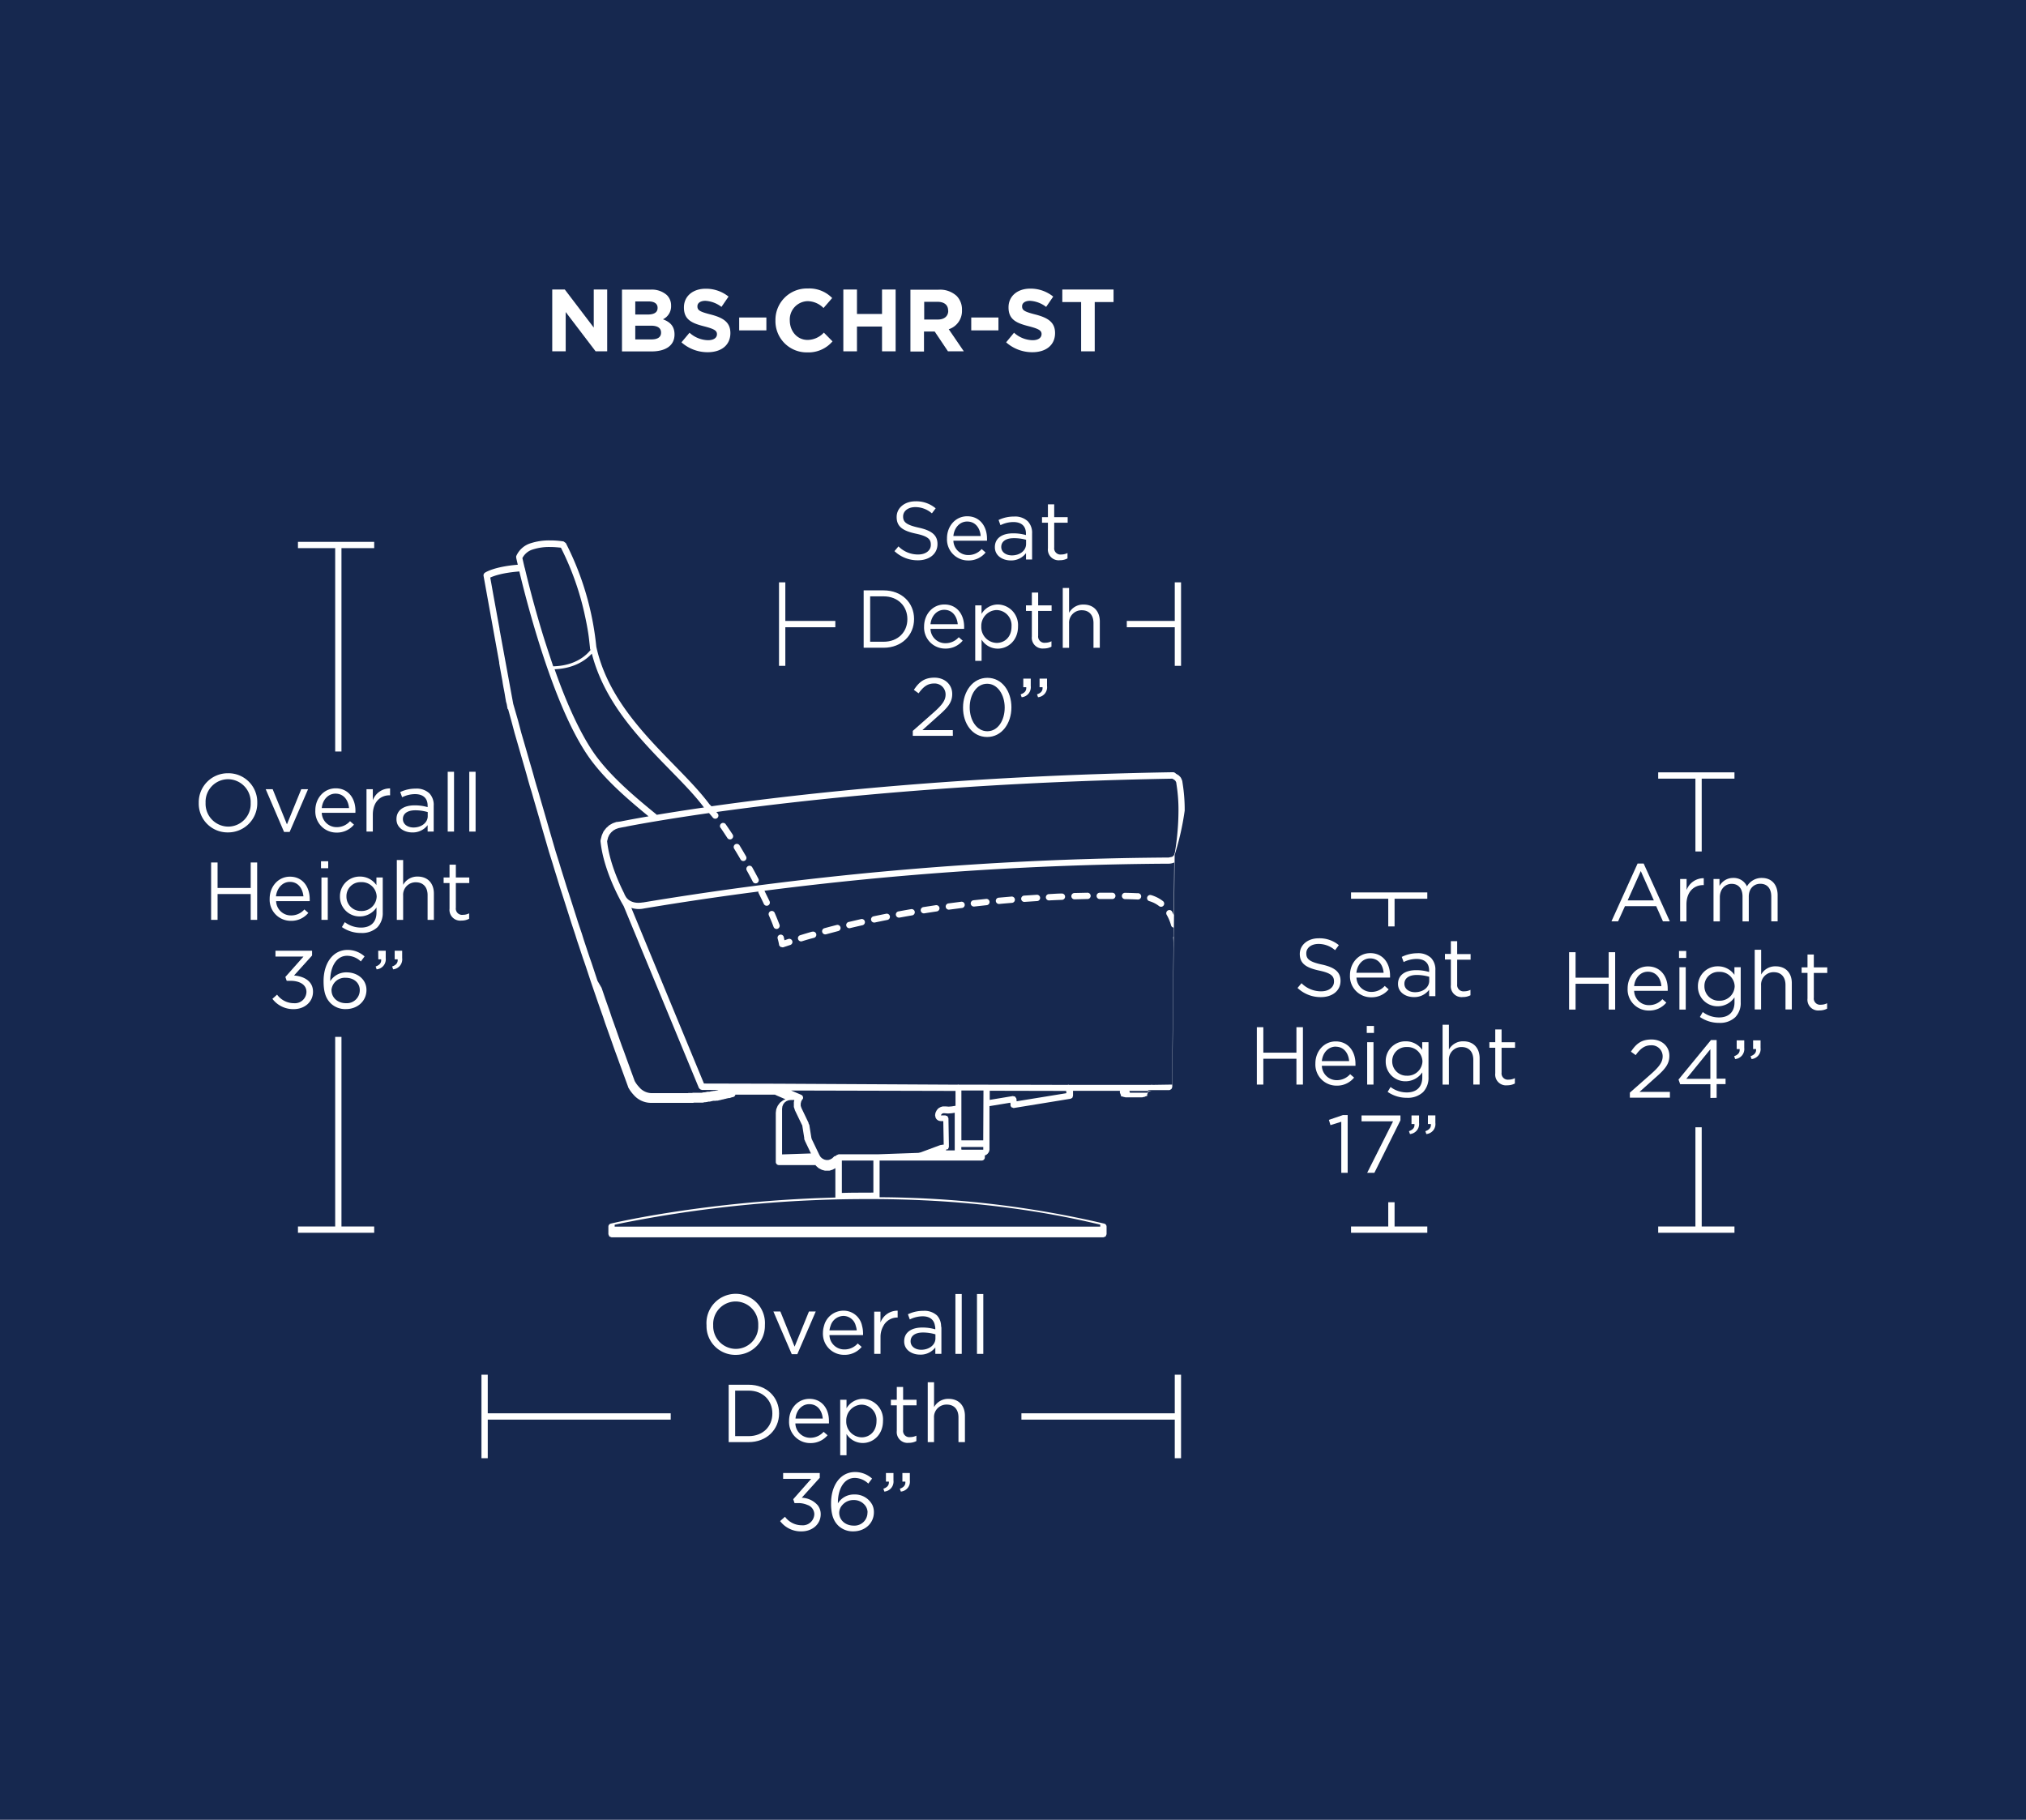 <svg xmlns="http://www.w3.org/2000/svg" viewBox="0 0 590 530"><defs><style>.cls-1{fill:#16284f;}.cls-2{fill:#fff;}</style></defs><title>Nimbus1</title><g id="Background"><rect class="cls-1" width="590" height="530"/></g><g id="Nimbus"><polygon class="cls-2" points="99.44 301.98 97.61 301.98 97.61 357.2 86.77 357.2 86.77 359.03 108.97 359.03 108.97 357.2 99.44 357.2 99.44 301.98"/><polygon class="cls-2" points="108.97 157.81 86.77 157.81 86.77 159.64 97.61 159.64 97.61 218.87 99.44 218.87 99.44 159.64 108.97 159.64 108.97 157.81"/><path class="cls-2" d="M66.42,225.2a8.45,8.45,0,0,0-8.54,8.64v0a8.38,8.38,0,0,0,8.49,8.59,8.48,8.48,0,0,0,8.55-8.64v-.05A8.39,8.39,0,0,0,66.42,225.2ZM73,233.89a6.57,6.57,0,0,1-6.54,6.85,6.65,6.65,0,0,1-6.59-6.9v-.05a6.57,6.57,0,0,1,6.54-6.85,6.64,6.64,0,0,1,6.59,6.9Z"/><polygon class="cls-2" points="84.35 242.29 89.71 229.85 87.73 229.85 83.56 240.09 79.41 229.85 77.38 229.85 82.72 242.29 84.35 242.29"/><path class="cls-2" d="M103.51,236.11c0-3.61-2.1-6.52-5.75-6.52-3.41,0-5.93,2.86-5.93,6.42v.05A6.14,6.14,0,0,0,98,242.48a6.36,6.36,0,0,0,5.08-2.32l-1.15-1a5.09,5.09,0,0,1-3.88,1.74,4.31,4.31,0,0,1-4.35-4.18h9.79A5.62,5.62,0,0,0,103.51,236.11Zm-9.81-.77c.24-2.41,1.86-4.2,4-4.2,2.46,0,3.75,2,3.94,4.2Z"/><path class="cls-2" d="M108.57,233.07v-3.22h-1.84v12.34h1.84v-4.91c0-3.73,2.19-5.66,4.89-5.66h.14v-2A5.27,5.27,0,0,0,108.57,233.07Z"/><path class="cls-2" d="M126.3,242.19v-7.54a4.86,4.86,0,0,0-1.26-3.6,5.41,5.41,0,0,0-4-1.37,10.24,10.24,0,0,0-4.49,1l.56,1.51a8.46,8.46,0,0,1,3.74-.91c2.32,0,3.68,1.14,3.68,3.36v.43a13.2,13.2,0,0,0-3.8-.52c-3.12,0-5.27,1.38-5.27,4v.05c0,2.53,2.31,3.84,4.6,3.84a5.43,5.43,0,0,0,4.47-2.12v1.86ZM120.43,241c-1.67,0-3.1-.91-3.1-2.46v0c0-1.55,1.28-2.55,3.6-2.55a12.93,12.93,0,0,1,3.63.52v1.2C124.56,239.61,122.7,241,120.43,241Z"/><rect class="cls-2" x="130.38" y="224.77" width="1.84" height="17.42"/><rect class="cls-2" x="136.66" y="224.77" width="1.84" height="17.42"/><polygon class="cls-2" points="73.01 258.61 63.36 258.61 63.36 251.19 61.48 251.19 61.48 267.9 63.36 267.9 63.36 260.38 73.01 260.38 73.01 267.9 74.89 267.9 74.89 251.19 73.01 251.19 73.01 258.61"/><path class="cls-2" d="M84.71,268.18a6.4,6.4,0,0,0,5.08-2.31l-1.15-1a5.09,5.09,0,0,1-3.89,1.74,4.3,4.3,0,0,1-4.34-4.17h9.78a5.82,5.82,0,0,0,0-.6c0-3.6-2.09-6.52-5.75-6.52-3.41,0-5.91,2.87-5.91,6.42v.05A6.13,6.13,0,0,0,84.71,268.18Zm-.29-11.34c2.45,0,3.74,2,3.94,4.21h-8C80.65,258.63,82.27,256.84,84.42,256.84Z"/><rect class="cls-2" x="93.48" y="250.83" width="2.1" height="2.03"/><rect class="cls-2" x="93.61" y="255.56" width="1.84" height="12.34"/><path class="cls-2" d="M111.46,265.75V255.56h-1.84v2.22a5.79,5.79,0,0,0-4.83-2.49A5.73,5.73,0,0,0,99,261.12v0a5.7,5.7,0,0,0,5.79,5.78,5.84,5.84,0,0,0,4.85-2.6v1.45c0,2.89-1.76,4.4-4.49,4.4a7.83,7.83,0,0,1-4.74-1.58L99.57,270a9.64,9.64,0,0,0,5.61,1.72,6.51,6.51,0,0,0,4.7-1.64A6,6,0,0,0,111.46,265.75Zm-1.77-4.61a4.36,4.36,0,0,1-4.54,4.18,4.17,4.17,0,0,1-4.26-4.2v-.05a4.07,4.07,0,0,1,4.26-4.15,4.32,4.32,0,0,1,4.54,4.17Z"/><path class="cls-2" d="M121.63,255.29a4.69,4.69,0,0,0-4.23,2.41v-7.23h-1.84V267.9h1.84v-7.07a3.63,3.63,0,0,1,3.7-3.87c2.17,0,3.42,1.44,3.42,3.73v7.21h1.83v-7.67C126.35,257.3,124.61,255.29,121.63,255.29Z"/><path class="cls-2" d="M132.75,251.83h-1.84v3.73h-1.72v1.62h1.72v7.45a3.14,3.14,0,0,0,3.48,3.48,4.62,4.62,0,0,0,2.23-.53V266a3.9,3.9,0,0,1-1.8.43,1.82,1.82,0,0,1-2.07-2.05v-7.21h3.91v-1.62h-3.91Z"/><path class="cls-2" d="M91.15,288.85v-.05c0-3.05-2.61-4.46-5.52-4.7l5.25-5.82v-1.39H80.22v1.7h8.16l-5.28,5.94.39,1.12h1.07c2.74,0,4.68,1.15,4.68,3.22v.05a3.36,3.36,0,0,1-3.65,3.25,6.06,6.06,0,0,1-4.9-2.49l-1.36,1.22a7.58,7.58,0,0,0,6.23,3C88.67,293.89,91.15,291.83,91.15,288.85Z"/><path class="cls-2" d="M100.72,293.89c3.39,0,6-2.34,6-5.57v0c0-3.13-2.68-5.13-5.78-5.13a5.46,5.46,0,0,0-4.77,2.57v-.24c0-3.77,1.69-7.16,4.91-7.16a5.85,5.85,0,0,1,4,1.65l1.09-1.46a7.38,7.38,0,0,0-4.94-1.9c-4.37,0-7,4-7,9.06v.05c0,3.41.77,5.14,2.1,6.47A6.1,6.1,0,0,0,100.72,293.89Zm-4.2-5.47a3.91,3.91,0,0,1,4.17-3.65c2.41,0,4.08,1.52,4.08,3.58v0a3.78,3.78,0,0,1-4,3.82c-2.46,0-4.22-1.63-4.22-3.75Z"/><path class="cls-2" d="M110.17,279.4H111c.09,1-.41,1.65-1.6,2.08l.28.83a2.94,2.94,0,0,0,2.65-3.27v-2.15h-2.19Z"/><path class="cls-2" d="M114.94,279.4h.86c.1,1-.41,1.65-1.6,2.08l.29.83a2.93,2.93,0,0,0,2.63-3.27v-2.15h-2.18Z"/><polygon class="cls-2" points="406.12 350.14 404.28 350.14 404.28 357.2 393.44 357.2 393.44 359.03 415.65 359.03 415.65 357.2 406.12 357.2 406.12 350.14"/><polygon class="cls-2" points="404.28 269.81 406.12 269.81 406.12 261.75 415.65 261.75 415.65 259.91 393.44 259.91 393.44 261.75 404.28 261.75 404.28 269.81"/><polygon class="cls-2" points="493.73 247.98 495.56 247.98 495.56 226.77 505.1 226.77 505.1 224.94 482.89 224.94 482.89 226.77 493.73 226.77 493.73 247.98"/><polygon class="cls-2" points="495.56 328.31 493.73 328.31 493.73 357.2 482.89 357.2 482.89 359.03 505.1 359.03 505.1 357.2 495.56 357.2 495.56 328.31"/><polygon class="cls-2" points="142.04 400.37 140.21 400.37 140.21 424.69 142.04 424.69 142.04 413.45 195.32 413.45 195.32 411.61 142.04 411.61 142.04 400.37"/><polygon class="cls-2" points="342.11 411.61 297.45 411.61 297.45 413.45 342.11 413.45 342.11 424.69 343.94 424.69 343.94 400.37 342.11 400.37 342.11 411.61"/><path class="cls-2" d="M222.75,386.13c0-.07,0-.13,0-.19v-.05a8.52,8.52,0,1,0-17,.05V386c0,.05,0,.09,0,.14a8.37,8.37,0,0,0,8.49,8.45A8.46,8.46,0,0,0,222.75,386.13Zm-15.06,0c0-.07,0-.12,0-.19v-.05a6.57,6.57,0,0,1,6.54-6.85,6.64,6.64,0,0,1,6.58,6.9V386c0,.05,0,.09,0,.14a6.54,6.54,0,0,1-6.52,6.71A6.63,6.63,0,0,1,207.69,386.13Z"/><polygon class="cls-2" points="232.19 394.39 235.76 386.13 237.56 381.95 235.58 381.95 233.88 386.13 231.4 392.2 228.94 386.13 227.25 381.95 225.22 381.95 227.01 386.13 230.57 394.39 232.19 394.39"/><path class="cls-2" d="M250.93,392.27l-1.15-1a5.09,5.09,0,0,1-3.89,1.74,4.3,4.3,0,0,1-4.34-4.17h9.78a3.89,3.89,0,0,0,0-.6,8.23,8.23,0,0,0-.28-2.08,5.49,5.49,0,0,0-5.48-4.44,5.84,5.84,0,0,0-5.61,4.44,7.2,7.2,0,0,0-.31,2v0a6.14,6.14,0,0,0,6.16,6.42A6.39,6.39,0,0,0,250.93,392.27Zm-9.05-6.14a4,4,0,0,1,3.68-2.88,3.72,3.72,0,0,1,3.65,2.88,6.19,6.19,0,0,1,.29,1.32h-7.95A5.93,5.93,0,0,1,241.88,386.13Z"/><path class="cls-2" d="M254.58,382V394.3h1.84v-4.92a6.39,6.39,0,0,1,.85-3.25,4.54,4.54,0,0,1,4-2.41h.14v-2a5.27,5.27,0,0,0-5,3.44V382Z"/><path class="cls-2" d="M272.38,392.43v1.87h1.77v-7.55c0-.23-.08-.4-.09-.62a4.67,4.67,0,0,0-1.17-3,5.42,5.42,0,0,0-4-1.36,10.21,10.21,0,0,0-4.49,1l.55,1.5a8.54,8.54,0,0,1,3.75-.91c2.06,0,3.3,1,3.56,2.72a3.27,3.27,0,0,1,.11.65v.43a13,13,0,0,0-3.79-.53c-3.13,0-5.27,1.39-5.27,4v.05c0,2.53,2.31,3.84,4.6,3.84A5.37,5.37,0,0,0,272.38,392.43Zm-4.1.67c-1.67,0-3.1-.9-3.1-2.46v0c0-1.56,1.28-2.56,3.6-2.56a13,13,0,0,1,3.63.53v1.19C272.41,391.72,270.55,393.1,268.28,393.1Z"/><polygon class="cls-2" points="280.07 386.13 280.07 376.87 278.23 376.87 278.23 386.13 278.23 394.3 280.07 394.3 280.07 386.13"/><polygon class="cls-2" points="284.51 386.13 284.51 394.3 286.35 394.3 286.35 386.13 286.35 376.87 284.51 376.87 284.51 386.13"/><path class="cls-2" d="M218,403.29h-5.8V420H218c5.25,0,8.88-3.65,8.88-8.35v0C226.88,406.89,223.25,403.29,218,403.29Zm6.92,8.4c0,3.7-2.69,6.57-6.92,6.57h-3.91V405H218c4.23,0,6.92,2.92,6.92,6.62Z"/><path class="cls-2" d="M235.71,407.4c-3.41,0-5.92,2.86-5.92,6.42v.05a6.13,6.13,0,0,0,6.16,6.41A6.37,6.37,0,0,0,241,418l-1.15-1a5.16,5.16,0,0,1-3.89,1.74,4.31,4.31,0,0,1-4.34-4.18h9.78a5.72,5.72,0,0,0,0-.6C241.46,410.31,239.37,407.4,235.71,407.4Zm-4.05,5.75c.23-2.41,1.86-4.2,4-4.2,2.46,0,3.75,1.95,3.94,4.2Z"/><path class="cls-2" d="M251.25,407.4a5.56,5.56,0,0,0-4.73,2.74v-2.48h-1.84v16.16h1.84v-6.18a5.59,5.59,0,0,0,4.73,2.62c3,0,5.89-2.39,5.89-6.42v0A6,6,0,0,0,251.25,407.4Zm4,6.47c0,3-2,4.74-4.34,4.74a4.59,4.59,0,0,1-4.47-4.77v0a4.61,4.61,0,0,1,4.47-4.75,4.45,4.45,0,0,1,4.34,4.78Z"/><path class="cls-2" d="M263,403.94h-1.84v3.72h-1.72v1.62h1.72v7.45a3.14,3.14,0,0,0,3.48,3.48,4.64,4.64,0,0,0,2.22-.52v-1.57a4,4,0,0,1-1.79.42,1.82,1.82,0,0,1-2.07-2.05v-7.21h3.91v-1.62H263Z"/><path class="cls-2" d="M276.24,407.4a4.68,4.68,0,0,0-4.23,2.41v-7.24h-1.84V420H272v-7.07a3.63,3.63,0,0,1,3.71-3.86c2.16,0,3.41,1.43,3.41,3.72V420H281v-7.66C281,409.4,279.22,407.4,276.24,407.4Z"/><path class="cls-2" d="M233.48,436.2l5.25-5.82V429H228.06v1.7h8.17L231,436.63l.38,1.13h1.08a6.56,6.56,0,0,1,2.68.54,2.89,2.89,0,0,1,2,2.68v0a3.35,3.35,0,0,1-3.65,3.24,6.07,6.07,0,0,1-4.89-2.48L227.18,443a7.58,7.58,0,0,0,6.23,3c3.1,0,5.59-2.05,5.59-5v0a4.16,4.16,0,0,0-.87-2.61A6.48,6.48,0,0,0,233.48,436.2Z"/><path class="cls-2" d="M248.78,435.25a5.46,5.46,0,0,0-4.77,2.58v-.24c0-3.77,1.69-7.16,4.91-7.16a5.78,5.78,0,0,1,3.94,1.65l1.1-1.46a7.41,7.41,0,0,0-4.94-1.91c-4.37,0-7,4-7,9.07v.05c0,.18,0,.3,0,.47.08,3.07.81,4.73,2.07,6a6.08,6.08,0,0,0,4.4,1.69c3.39,0,6-2.34,6-5.56v-.05a4.84,4.84,0,0,0-.45-2.08A5.7,5.7,0,0,0,248.78,435.25Zm3.84,5.25a3.78,3.78,0,0,1-4,3.82c-2.46,0-4.23-1.62-4.23-3.75v-.05a3.43,3.43,0,0,1,.93-2.22,4.26,4.26,0,0,1,3.25-1.43,4.12,4.12,0,0,1,3.25,1.43,3.36,3.36,0,0,1,.83,2.15Z"/><path class="cls-2" d="M258,431.5h.85c.1,1-.4,1.65-1.6,2.08l.29.83a2.93,2.93,0,0,0,2.65-3.27V429H258Z"/><path class="cls-2" d="M262.79,431.5h.86c.09,1-.41,1.65-1.6,2.08l.29.83a2.91,2.91,0,0,0,2.62-3.27V429h-2.17Z"/><polygon class="cls-2" points="226.86 169.6 226.86 193.92 228.7 193.92 228.7 182.68 243.26 182.68 243.26 180.84 228.7 180.84 228.7 169.6 226.86 169.6"/><polygon class="cls-2" points="343.94 193.92 343.94 169.6 342.11 169.6 342.11 180.84 328.14 180.84 328.14 182.68 342.11 182.68 342.11 193.92 343.94 193.92"/><path class="cls-2" d="M384.75,288.71a8,8,0,0,1-5.73-2.36l-1.16,1.38a9.75,9.75,0,0,0,6.82,2.67c3.32,0,5.7-1.86,5.7-4.72v-.05c0-2.55-1.71-3.91-5.44-4.72s-4.53-1.68-4.53-3.25v-.05c0-1.5,1.38-2.7,3.56-2.7a7.33,7.33,0,0,1,4.82,1.82l1.1-1.46a8.74,8.74,0,0,0-5.88-2c-3.17,0-5.49,1.93-5.49,4.56v0c0,2.75,1.77,4,5.61,4.83,3.51.74,4.35,1.62,4.35,3.17v.05C388.48,287.52,387,288.71,384.75,288.71Z"/><path class="cls-2" d="M399.31,290.45a6.4,6.4,0,0,0,5.09-2.31l-1.15-1a5.09,5.09,0,0,1-3.89,1.74,4.3,4.3,0,0,1-4.34-4.17h9.78a5.82,5.82,0,0,0,0-.6c0-3.61-2.09-6.52-5.75-6.52-3.41,0-5.92,2.87-5.92,6.43v0A6.13,6.13,0,0,0,399.31,290.45ZM399,279.12c2.45,0,3.74,1.95,3.93,4.19H395C395.25,280.91,396.88,279.12,399,279.12Z"/><path class="cls-2" d="M408.21,278.69l.55,1.5a8.54,8.54,0,0,1,3.75-.91c2.32,0,3.67,1.15,3.67,3.37v.43a13,13,0,0,0-3.79-.53c-3.13,0-5.27,1.39-5.27,4v0c0,2.53,2.31,3.84,4.6,3.84a5.37,5.37,0,0,0,4.46-2.13v1.86H418v-7.54a4.88,4.88,0,0,0-1.26-3.6,5.42,5.42,0,0,0-4-1.36A10.21,10.21,0,0,0,408.21,278.69Zm8,6.94c0,2-1.86,3.34-4.13,3.34-1.67,0-3.1-.9-3.1-2.46v0c0-1.56,1.28-2.56,3.6-2.56a13,13,0,0,1,3.63.53Z"/><path class="cls-2" d="M422.51,286.9a3.14,3.14,0,0,0,3.49,3.48,4.7,4.7,0,0,0,2.22-.52v-1.58a3.89,3.89,0,0,1-1.79.43,1.83,1.83,0,0,1-2.08-2v-7.21h3.91v-1.63h-3.91V274.1h-1.84v3.72h-1.72v1.63h1.72Z"/><polygon class="cls-2" points="377.54 306.58 367.9 306.58 367.9 299.16 366.01 299.16 366.01 315.87 367.9 315.87 367.9 308.35 377.54 308.35 377.54 315.87 379.43 315.87 379.43 299.16 377.54 299.16 377.54 306.58"/><path class="cls-2" d="M394.33,313.84l-1.15-1a5.13,5.13,0,0,1-3.89,1.75,4.32,4.32,0,0,1-4.35-4.18h9.79a5.72,5.72,0,0,0,0-.6c0-3.6-2.1-6.51-5.75-6.51-3.41,0-5.92,2.86-5.92,6.42v.05a6.13,6.13,0,0,0,6.16,6.41A6.37,6.37,0,0,0,394.33,313.84Zm-5.38-9c2.46,0,3.75,1.95,3.94,4.2h-7.95C385.18,306.61,386.81,304.82,389,304.82Z"/><rect class="cls-2" x="398.14" y="303.53" width="1.84" height="12.34"/><rect class="cls-2" x="398.02" y="298.8" width="2.1" height="2.03"/><path class="cls-2" d="M416,313.72V303.53h-1.83v2.22a5.8,5.8,0,0,0-4.83-2.48,5.73,5.73,0,0,0-5.8,5.82v.05a5.7,5.7,0,0,0,5.8,5.77,5.87,5.87,0,0,0,4.85-2.6v1.46c0,2.89-1.77,4.39-4.49,4.39a7.88,7.88,0,0,1-4.75-1.58L404.1,318a9.74,9.74,0,0,0,5.62,1.72,6.49,6.49,0,0,0,4.7-1.65A6,6,0,0,0,416,313.72Zm-1.76-4.6a4.35,4.35,0,0,1-4.54,4.17,4.18,4.18,0,0,1-4.27-4.2v0a4.08,4.08,0,0,1,4.27-4.15,4.33,4.33,0,0,1,4.54,4.18Z"/><path class="cls-2" d="M426.16,303.27a4.66,4.66,0,0,0-4.22,2.41v-7.24H420.1v17.43h1.84V308.8a3.63,3.63,0,0,1,3.7-3.86c2.17,0,3.41,1.43,3.41,3.72v7.21h1.84v-7.66C430.89,305.27,429.14,303.27,426.16,303.27Z"/><path class="cls-2" d="M437.28,299.81h-1.84v3.72h-1.71v1.62h1.71v7.45a3.14,3.14,0,0,0,3.49,3.48,4.7,4.7,0,0,0,2.22-.52V314a3.89,3.89,0,0,1-1.79.43,1.83,1.83,0,0,1-2.08-2.05v-7.21h3.92v-1.62h-3.92Z"/><polygon class="cls-2" points="386.99 326.15 387.45 327.68 390.6 326.7 390.6 341.57 392.46 341.57 392.46 324.75 391.08 324.75 386.99 326.15"/><polygon class="cls-2" points="400.24 341.57 407.83 326.27 407.83 324.86 396.5 324.86 396.5 326.58 405.68 326.58 398.14 341.57 400.24 341.57"/><path class="cls-2" d="M415.83,327.37h.86c.09,1-.41,1.65-1.6,2.08l.28.83A2.91,2.91,0,0,0,418,327v-2.15h-2.17Z"/><path class="cls-2" d="M410.31,329.45l.29.83a2.93,2.93,0,0,0,2.65-3.27v-2.15h-2.2v2.51h.86C412,328.4,411.51,329,410.31,329.45Z"/><path class="cls-2" d="M267.38,161.49a8,8,0,0,1-5.73-2.36l-1.17,1.38a9.79,9.79,0,0,0,6.83,2.67c3.32,0,5.7-1.86,5.7-4.72v-.05c0-2.56-1.72-3.91-5.44-4.73S263,152,263,150.44v-.05c0-1.51,1.39-2.7,3.56-2.7a7.31,7.31,0,0,1,4.82,1.82l1.1-1.46a8.73,8.73,0,0,0-5.87-2.05c-3.18,0-5.49,1.93-5.49,4.55v.06c0,2.74,1.77,4,5.6,4.81,3.52.75,4.35,1.63,4.35,3.18v.05C271.1,160.29,269.62,161.49,267.38,161.49Z"/><path class="cls-2" d="M275.78,156.76v.05a6.13,6.13,0,0,0,6.16,6.42,6.36,6.36,0,0,0,5.08-2.32l-1.15-1a5.09,5.09,0,0,1-3.88,1.74,4.31,4.31,0,0,1-4.35-4.18h9.79a5.53,5.53,0,0,0,0-.59c0-3.6-2.1-6.52-5.75-6.52C278.29,150.34,275.78,153.2,275.78,156.76Zm9.81-.66h-7.95c.24-2.42,1.87-4.21,4-4.21C284.11,151.89,285.4,153.85,285.59,156.1Z"/><path class="cls-2" d="M295,155.33c-3.13,0-5.28,1.39-5.28,4v.05c0,2.52,2.32,3.84,4.6,3.84a5.39,5.39,0,0,0,4.47-2.13v1.86h1.77V155.4a4.84,4.84,0,0,0-1.27-3.6,5.4,5.4,0,0,0-4-1.36,10.18,10.18,0,0,0-4.49,1l.55,1.51a8.53,8.53,0,0,1,3.74-.91c2.32,0,3.68,1.14,3.68,3.36v.43A13.48,13.48,0,0,0,295,155.33Zm3.81,1.88v1.2c0,2-1.85,3.34-4.13,3.34-1.67,0-3.1-.91-3.1-2.46v0c0-1.55,1.29-2.55,3.6-2.55A12.93,12.93,0,0,1,298.83,157.21Z"/><path class="cls-2" d="M307,146.88h-1.83v3.73h-1.72v1.62h1.72v7.44a3.14,3.14,0,0,0,3.48,3.49,4.58,4.58,0,0,0,2.22-.53v-1.57a3.89,3.89,0,0,1-1.79.43,1.83,1.83,0,0,1-2.08-2.05v-7.21h3.92v-1.62H307Z"/><path class="cls-2" d="M266.19,180.25c0-4.71-3.62-8.31-8.87-8.31h-5.81v16.71h5.81c5.25,0,8.87-3.65,8.87-8.36Zm-1.95.09c0,3.7-2.7,6.56-6.92,6.56H253.4V173.68h3.92c4.22,0,6.92,2.92,6.92,6.61Z"/><path class="cls-2" d="M280.77,182.56c0-3.6-2.09-6.51-5.75-6.51-3.41,0-5.91,2.86-5.91,6.42v0a6.13,6.13,0,0,0,6.16,6.42,6.4,6.4,0,0,0,5.08-2.31l-1.15-1a5.1,5.1,0,0,1-3.89,1.75,4.31,4.31,0,0,1-4.34-4.18h9.78A5.82,5.82,0,0,0,280.77,182.56Zm-9.8-.76c.24-2.41,1.86-4.2,4-4.2,2.45,0,3.74,2,3.94,4.2Z"/><path class="cls-2" d="M296.46,182.49v-.05a6,6,0,0,0-5.9-6.39,5.54,5.54,0,0,0-4.72,2.74v-2.48H284v16.16h1.85v-6.19a5.54,5.54,0,0,0,4.72,2.63C293.55,188.91,296.46,186.52,296.46,182.49Zm-1.89,0c0,3-1.95,4.75-4.34,4.75a4.59,4.59,0,0,1-4.46-4.77v-.05a4.6,4.6,0,0,1,4.46-4.75,4.44,4.44,0,0,1,4.34,4.78Z"/><path class="cls-2" d="M306.24,177.93v-1.62h-3.91v-3.73h-1.84v3.73h-1.71v1.62h1.71v7.45a3.14,3.14,0,0,0,3.49,3.48,4.7,4.7,0,0,0,2.22-.52v-1.58a3.89,3.89,0,0,1-1.79.43,1.83,1.83,0,0,1-2.08-2.05v-7.21Z"/><path class="cls-2" d="M320.28,188.65V181c0-2.93-1.75-4.93-4.73-4.93a4.66,4.66,0,0,0-4.22,2.41v-7.24h-1.84v17.43h1.84v-7.07a3.63,3.63,0,0,1,3.7-3.87c2.17,0,3.41,1.44,3.41,3.73v7.21Z"/><path class="cls-2" d="M277.47,212.63h-8.85l4.46-4c2.93-2.55,4.22-4.06,4.22-6.49v-.05c0-2.72-2.17-4.73-5.17-4.73s-4.52,1.32-6,3.56l1.38,1c1.34-1.86,2.58-2.86,4.49-2.86a3.19,3.19,0,0,1,3.37,3.2c0,1.67-.94,3-3.49,5.25l-6.06,5.35v1.45h11.67Z"/><path class="cls-2" d="M287.47,214.64c4.3,0,7.07-4,7.07-8.64V206c0-4.68-2.72-8.59-7-8.59s-7.09,4-7.09,8.64v.05C280.43,210.72,283.15,214.64,287.47,214.64ZM282.39,206c0-3.68,2-6.87,5.08-6.87s5.11,3.27,5.11,6.92v.05c0,3.65-1.93,6.87-5.06,6.87s-5.13-3.27-5.13-6.92Z"/><path class="cls-2" d="M297.23,202.23l.29.83a2.93,2.93,0,0,0,2.65-3.27v-2.15H298v2.51h.86C298.93,201.18,298.42,201.8,297.23,202.23Z"/><path class="cls-2" d="M302,202.23l.29.83a2.92,2.92,0,0,0,2.62-3.27v-2.15h-2.17v2.51h.86C303.7,201.18,303.2,201.8,302,202.23Z"/><path class="cls-2" d="M484.27,268.33h2l-7.61-16.83h-1.77l-7.61,16.83h1.93l2-4.42h9.1ZM474,262.22l3.82-8.53,3.8,8.53Z"/><path class="cls-2" d="M489.28,256v12.35h1.84v-4.92c0-3.73,2.2-5.66,4.89-5.66h.15v-2a5.28,5.28,0,0,0-5,3.44V256Z"/><path class="cls-2" d="M512.62,257.39c2,0,3.2,1.34,3.2,3.72v7.22h1.85v-7.64c0-3.06-1.75-5-4.59-5a4.91,4.91,0,0,0-4.34,2.46,4.2,4.2,0,0,0-4-2.46,4.5,4.5,0,0,0-4,2.34V256H499v12.35h1.84v-7.05c0-2.26,1.48-3.89,3.44-3.89s3.17,1.36,3.17,3.68v7.26h1.82v-7.12C509.22,258.78,510.77,257.39,512.62,257.39Z"/><polygon class="cls-2" points="468.47 284.74 458.83 284.74 458.83 277.32 456.94 277.32 456.94 294.03 458.83 294.03 458.83 286.51 468.47 286.51 468.47 294.03 470.36 294.03 470.36 277.32 468.47 277.32 468.47 284.74"/><path class="cls-2" d="M480.17,294.31a6.4,6.4,0,0,0,5.09-2.31l-1.15-1a5.13,5.13,0,0,1-3.9,1.74,4.29,4.29,0,0,1-4.33-4.17h9.78a5.82,5.82,0,0,0,0-.6c0-3.6-2.1-6.51-5.75-6.51-3.42,0-5.92,2.86-5.92,6.42v0A6.13,6.13,0,0,0,480.17,294.31ZM479.88,283c2.46,0,3.75,1.95,3.94,4.2h-7.94C476.11,284.77,477.73,283,479.88,283Z"/><rect class="cls-2" x="489.07" y="281.69" width="1.84" height="12.34"/><rect class="cls-2" x="488.95" y="276.96" width="2.1" height="2.03"/><path class="cls-2" d="M506.92,291.88V281.69h-1.83v2.22a5.8,5.8,0,0,0-4.83-2.48,5.73,5.73,0,0,0-5.8,5.82v.05a5.7,5.7,0,0,0,5.8,5.77,5.87,5.87,0,0,0,4.85-2.6v1.46c0,2.88-1.77,4.39-4.49,4.39a7.86,7.86,0,0,1-4.75-1.58l-.84,1.44a9.74,9.74,0,0,0,5.62,1.72,6.45,6.45,0,0,0,4.69-1.65A5.92,5.92,0,0,0,506.92,291.88Zm-1.76-4.61a4.36,4.36,0,0,1-4.54,4.18,4.18,4.18,0,0,1-4.27-4.2v-.05a4.08,4.08,0,0,1,4.27-4.15,4.33,4.33,0,0,1,4.54,4.17Z"/><path class="cls-2" d="M517.09,281.43a4.67,4.67,0,0,0-4.22,2.4V276.6H511V294h1.85V287a3.63,3.63,0,0,1,3.7-3.86c2.16,0,3.41,1.43,3.41,3.72V294h1.84v-7.66C521.82,283.43,520.07,281.43,517.09,281.43Z"/><path class="cls-2" d="M528.21,278h-1.84v3.73h-1.71v1.62h1.71v7.45a3.14,3.14,0,0,0,3.49,3.48,4.7,4.7,0,0,0,2.22-.52v-1.58a3.89,3.89,0,0,1-1.79.43,1.83,1.83,0,0,1-2.08-2.05v-7.21h3.91v-1.62h-3.91Z"/><path class="cls-2" d="M486.3,318h-8.85l4.46-4c2.94-2.55,4.23-4.06,4.23-6.49v-.05c0-2.72-2.17-4.72-5.19-4.72s-4.51,1.31-6,3.55l1.39,1c1.33-1.86,2.57-2.86,4.48-2.86a3.2,3.2,0,0,1,3.37,3.2c0,1.67-.93,3-3.49,5.25l-6.06,5.34v1.46H486.3Z"/><path class="cls-2" d="M499.91,319.73v-4h2.6v-1.58h-2.6V302.9h-1.65l-9.45,11.51.48,1.36h8.8v4Zm-8.83-5.54,7-8.61v8.61Z"/><path class="cls-2" d="M505.75,305.53h.86c.1,1-.41,1.65-1.6,2.08l.29.83a2.93,2.93,0,0,0,2.65-3.27V303h-2.2Z"/><path class="cls-2" d="M510.53,305.53h.86c.09,1-.41,1.65-1.6,2.08l.29.83a2.92,2.92,0,0,0,2.62-3.27V303h-2.17Z"/><polygon class="cls-2" points="164.48 84.32 160.82 84.32 160.82 102.32 164.74 102.32 164.74 90.88 173.45 102.32 176.82 102.32 176.82 84.32 172.91 84.32 172.91 95.4 164.48 84.32"/><path class="cls-2" d="M195.43,89v0a4.19,4.19,0,0,0-1.23-3.06,6.58,6.58,0,0,0-4.71-1.59h-8.36v18h8.56c4.07,0,6.74-1.64,6.74-4.94v0c0-2.42-1.29-3.63-3.37-4.42A4.18,4.18,0,0,0,195.43,89ZM185,87.79h3.91c1.67,0,2.59.67,2.59,1.85v.06c0,1.33-1.1,1.9-2.85,1.9H185Zm7.51,9.11c0,1.33-1.06,1.95-2.81,1.95H185v-4h4.57c2,0,2.94.74,2.94,2Z"/><path class="cls-2" d="M206.17,99.08a8.27,8.27,0,0,1-5.37-2.18l-2.35,2.8a11.46,11.46,0,0,0,7.64,2.88c3.89,0,6.61-2,6.61-5.58v0c0-3.14-2.06-4.45-5.71-5.4-3.11-.8-3.89-1.19-3.89-2.37v-.05c0-.88.81-1.57,2.32-1.57a8.46,8.46,0,0,1,4.68,1.77l2.06-3a10.46,10.46,0,0,0-6.69-2.29c-3.67,0-6.3,2.16-6.3,5.43v.05c0,3.57,2.34,4.58,6,5.5,3,.78,3.62,1.29,3.62,2.29v0C208.76,98.44,207.79,99.08,206.17,99.08Z"/><rect class="cls-2" x="215.26" y="92.47" width="7.92" height="3.75"/><path class="cls-2" d="M225.82,93.32v.05a9.09,9.09,0,0,0,9.24,9.26,9.2,9.2,0,0,0,7.38-3.21l-2.52-2.55A6.54,6.54,0,0,1,235.19,99C232.1,99,230,96.4,230,93.32v0a5.33,5.33,0,0,1,5.22-5.61,6.61,6.61,0,0,1,4.6,2l2.52-2.91a9.27,9.27,0,0,0-7.1-2.78A9.15,9.15,0,0,0,225.82,93.32Z"/><polygon class="cls-2" points="245.59 84.32 245.59 102.32 249.56 102.32 249.56 95.1 256.86 95.1 256.86 102.32 260.82 102.32 260.82 84.32 256.86 84.32 256.86 91.44 249.56 91.44 249.56 84.32 245.59 84.32"/><path class="cls-2" d="M280.14,90.31v0a5.6,5.6,0,0,0-1.54-4.11,7.13,7.13,0,0,0-5.25-1.83h-8.22v18h3.95V96.56h3.12l3.86,5.76h4.62l-4.39-6.43A5.59,5.59,0,0,0,280.14,90.31Zm-4,.21c0,1.51-1.1,2.54-3,2.54h-4V87.9H273c1.93,0,3.11.87,3.11,2.57Z"/><rect class="cls-2" x="282.84" y="92.47" width="7.92" height="3.75"/><path class="cls-2" d="M300.68,99.08a8.32,8.32,0,0,1-5.38-2.18L293,99.7a11.46,11.46,0,0,0,7.64,2.88c3.88,0,6.61-2,6.61-5.58v0c0-3.14-2.06-4.45-5.71-5.4-3.11-.8-3.89-1.19-3.89-2.37v-.05c0-.88.81-1.57,2.32-1.57a8.49,8.49,0,0,1,4.68,1.77l2.06-3A10.46,10.46,0,0,0,300,84.06c-3.67,0-6.3,2.16-6.3,5.43v.05c0,3.57,2.34,4.58,6,5.5,3,.78,3.62,1.29,3.62,2.29v0C303.27,98.44,302.3,99.08,300.68,99.08Z"/><polygon class="cls-2" points="324.28 84.32 309.36 84.32 309.36 87.97 314.84 87.97 314.84 102.32 318.8 102.32 318.8 87.97 324.28 87.97 324.28 84.32"/><path class="cls-2" d="M309.21,260.23h0c-1.19,0-2.42.1-3.69.17a.92.92,0,1,0,.1,1.83c1.25-.06,2.47-.12,3.66-.16a.92.92,0,0,0-.07-1.84Z"/><path class="cls-2" d="M338.71,262.47a10.33,10.33,0,0,0-3.55-1.8.92.92,0,0,0-.52,1.76,8.48,8.48,0,0,1,2.94,1.49.92.92,0,0,0,1.13-1.45Z"/><path class="cls-2" d="M301.85,260.6l-3.68.24a.92.92,0,0,0,.13,1.83l3.66-.24a.92.92,0,1,0-.11-1.83Z"/><path class="cls-2" d="M331.28,260.14h-.06c-.07,0-1.32-.07-3.59-.12a.92.92,0,1,0,0,1.84c2.31.05,3.56.11,3.56.11h.12a.92.92,0,1,0,0-1.83Z"/><path class="cls-2" d="M323.94,260h-3.68a.92.92,0,1,0,0,1.84h3.66a.92.92,0,0,0,0-1.84Z"/><path class="cls-2" d="M316.57,260h0l-3.68.08a.92.92,0,0,0,.05,1.84l3.66-.09a.92.92,0,1,0,0-1.83Z"/><path class="cls-2" d="M279.84,262.63l-3.65.48a.91.91,0,1,0,.25,1.81l3.63-.47a.92.92,0,1,0-.23-1.82Z"/><path class="cls-2" d="M287.16,261.8l-3.66.39a.92.92,0,1,0,.21,1.83l3.64-.4a.92.92,0,0,0,.82-1A.91.91,0,0,0,287.16,261.8Z"/><path class="cls-2" d="M294.5,261.12l-3.67.32a.91.91,0,0,0-.83,1,.93.93,0,0,0,1,.83c1.23-.12,2.45-.22,3.65-.32a.92.92,0,1,0-.15-1.83Z"/><path class="cls-2" d="M265.27,264.79h0c-1.21.2-2.42.42-3.63.65a.92.92,0,0,0-.74,1.06.93.93,0,0,0,1.07.74c1.21-.22,2.41-.44,3.61-.64a.92.92,0,1,0-.31-1.81Z"/><path class="cls-2" d="M236.55,271.32c-1.18.34-2.36.69-3.53,1.06a.9.9,0,0,0-.61,1.14.92.92,0,0,0,1.15.61c1.16-.36,2.33-.71,3.5-1a.92.92,0,0,0-.51-1.77Z"/><path class="cls-2" d="M250.81,267.66l-3.59.84a.92.92,0,1,0,.43,1.78c1.19-.29,2.38-.56,3.57-.83a.92.92,0,0,0-.41-1.79Z"/><path class="cls-2" d="M272.54,263.62l-3.64.56a.92.92,0,0,0,.29,1.82c1.22-.2,2.42-.38,3.62-.56a.92.92,0,0,0,.78-1A.94.94,0,0,0,272.54,263.62Z"/><path class="cls-2" d="M243.64,269.39c-1.18.3-2.37.61-3.55.94a.91.91,0,0,0-.65,1.12.93.93,0,0,0,1.13.65l3.53-.94a.91.91,0,0,0,.66-1.11A.92.92,0,0,0,243.64,269.39Z"/><path class="cls-2" d="M229.5,273.49h0l-1.05.35c-.08-.33-.12-.62-.22-1a.92.92,0,0,0-1.77.5h0a18,18,0,0,1,.42,1.81s0,0,0,.06,0,.05,0,.08.13.13.19.21a.8.8,0,0,0,.22.26.94.94,0,0,0,.34.08c.09,0,.17.08.27.06s0,0,.07,0h.08l2-.66a.92.92,0,1,0-.57-1.74Z"/><path class="cls-2" d="M258,266.13h0c-1.2.24-2.4.48-3.61.74a.92.92,0,0,0-.71,1.09.94.94,0,0,0,1.09.71c1.2-.26,2.4-.5,3.59-.74a.92.92,0,1,0-.36-1.8Z"/><path class="cls-2" d="M209.82,241.05c.66.94,1.34,2,2,3a.91.91,0,0,0,1.27.27.93.93,0,0,0,.27-1.27c-.71-1.08-1.4-2.11-2.08-3.07a.92.92,0,0,0-1.5,1.05Z"/><path class="cls-2" d="M215.67,250.31a.91.91,0,0,0,1.58-.92c-.62-1.08-1.25-2.15-1.88-3.18a.93.93,0,0,0-1.27-.31.92.92,0,0,0-.3,1.27C214.42,248.19,215.05,249.24,215.67,250.31Z"/><path class="cls-2" d="M227,269.31c-.41-1.09-.88-2.24-1.4-3.45a.92.92,0,0,0-1.69.73h0c.51,1.18,1,2.31,1.37,3.37a.92.92,0,0,0,1.18.53A.93.93,0,0,0,227,269.31Z"/><path class="cls-2" d="M219.2,256.72a.92.92,0,1,0,1.62-.86c-.57-1.08-1.15-2.17-1.75-3.25a.9.9,0,0,0-1.24-.36.91.91,0,0,0-.37,1.24C218.05,254.56,218.63,255.64,219.2,256.72Z"/><path class="cls-2" d="M344.41,228.24l-.11-.73-.07-.25-.31-.7-.19-.27-.53-.53s-.07,0-.1,0,0-.07-.07-.09h0l-.59-.35a.68.68,0,0,0-.12-.12A.73.73,0,0,0,342,225c-.09,0-.15-.1-.25-.1-61.23,1-107.64,6.11-134.57,9.92-.19-.2-.4-.43-.59-.6-9.09-12.26-28.43-25.21-32.94-45.89a84.58,84.58,0,0,0-8.87-30.16l-.66-.48a24.92,24.92,0,0,0-4-.3,17.47,17.47,0,0,0-5.51.8,6.74,6.74,0,0,0-4.2,3.6v0c0,.05-.06.09-.08.15s0,.17,0,.27-.06.16,0,.26h0s.16.74.46,2c-6.9.56-9.44,2.23-9.59,2.34a.93.93,0,0,0-.38.91l2.77,15.33,1.78,9.84h0l0,.26h0l.18,1,.36,2h0l.18,1h0l.19,1,.15,1v0l.18,1h0l.2,1,.18,1,.16,1v0l.18,1,0,.08.24.85.22,1.24c0,.14.14.22.21.32l.94,3.41.93,3.49h0l1,3.45h0l1,3.48h0l.5,1.72.5,1.73h0l.5,1.75.47,1.72h0l.5,1.73h0l.53,1.7.5,1.76h0l.5,1.72h0l1,3.44,1,3.48,1,3.44,1,3.44h0l.54,1.72.54,1.72h0l.53,1.76h0l.54,1.72.53,1.73h0l.53,1.72h0l.56,1.71.55,1.72h0l1.1,3.44h0l1.09,3.44h0l.57,1.72.57,1.71.53,1.71v0l.58,1.71.56,1.71h0l.56,1.68h0l.6,1.71.57,1.71h0l1.13,3.43h0l1.18,3.43,1.17,3.4h0l1.21,3.41.56,1.71v0l.6,1.68.61,1.72h0l.61,1.71.6,1.71h0l.6,1.69h0l.63,1.7.61,1.7h0l1.24,3.38,1.24,3.4,0,.09a10.22,10.22,0,0,0,1.61,2.26,6.68,6.68,0,0,0,4.8,2.33h.71l.16,0h.6l.14,0h1.07l.15,0,.09,0h.61l.14,0h1.2l.1,0h.54l.1,0h.52l.13,0h.46l.08,0h.45l.13,0h.14l.11,0H198l.14,0h.52l.14,0H199l.11,0h.28l.13,0h1.1l.15,0H201l.16,0h.15l.18,0,.16,0h0l.14,0h.08l.25-.06H203l.09,0h.41l.15,0H204l.23,0,.07,0h.13l.17,0h.06l.55-.12.23,0h0l.31-.05.06,0,.26-.06.24-.06.23,0,.12,0,.26-.06.31-.07h0l.26-.06.27-.05.1,0,.18,0h.07l.19,0,.07,0h0l.21-.05.14,0H209l.31-.08.26-.06.08,0,.28-.08.23-.06.27-.06.1,0,.24-.08.22-.05h0l.27-.07.06,0,.27-.08.24-.06.11,0,.21-.08.24,0,.13,0,.25-.09.22-.08.28-.07.06,0,.28-.09a.86.86,0,0,0,.55-.66l11.53,0,.15.11s.07,0,.11,0,0,.06.07.07l2.71,1.17-.53.22-.2.12-.74.56-.18.18-.52.7-.12.2-.35.83-.06.25-.11.87s0,0,0,.06,0,0,0,.05v14.22a.92.92,0,0,0,.92.91h10.68l0,.07.16.19.63.56.19.13.74.38.19.08.8.21.23,0h.84l.27,0,.8-.25.19-.08.71-.4v8.56c-37.91,1-65.35,7.58-65.39,7.59a.92.92,0,0,0-.71.89v2.2l.27.65.65.26H321.33l.65-.26.27-.65v-2.2a.92.92,0,0,0-.7-.89,293.69,293.69,0,0,0-65.4-7.68V338h29.73a.92.92,0,0,0,.92-.91v-.58l.33-.13.31-.21.24-.24.25-.35.15-.36.07-.38s0-.06,0-.09,0-.05,0-.08V322.15l6.08-1,0,.13.05.2,0,.09v.07l0,.28h0l0,.11h0a1.48,1.48,0,0,0,.08.13.84.84,0,0,0,.18.29.75.75,0,0,0,.32.13c.09,0,.16.11.26.11a.15.15,0,0,0,.07,0s.05,0,.08,0L311.77,320c.1,0,.16-.1.24-.15s.19,0,.26-.11,0-.05,0-.07a.71.71,0,0,0,.13-.31.84.84,0,0,0,.08-.34s0,0,0-.07,0,0,0-.05v-.13l0-.17,0-.15,0-.24,0-.28,0-.09,0-.16,13.65,0,0,.19h0l0,.1,0,.1h0l0,.08h0l0,.09v0l.22.53.05.15,0,0h0l.06.14h0l0,.09h0l0,.06v0l0,.05h0v0h0v0l0,0,0,0h0v0l0,0,0,0h0l0,.06.06,0h0l0,0,0,0,0,0,0,0h0l0,0h0v0l.07,0h0l0,0h0l.06,0h0l.12,0,0,0,0,0,.21.08.07,0,0,0,.26.1,0,0,.07,0,.41.09h0l.08,0h.09l.09,0h4.48l.09,0h0l.43-.11.19,0,.07,0,0-.05.32-.13h0l.17-.07,0,0h0l.08,0v0h0l.06,0,0,0h0l.08,0,0,0,0-.05h0l0,0,0,0v0l.06,0v0h0v0h0l0-.09,0,0,0,0v0h0v0h0l0-.07h0v0h0l0-.06h0l0-.06h0l0-.05,0,0,0,0,0-.08h0l0,0,.16-.43.07-.16,0,0,0-.07.05-.2,0-.06,0-.15,0-.06,0-.15,0,0h6a.88.88,0,0,0,.65-.27l.1,0c.08-.08.08-.21.13-.31s.14-.2.14-.33h0l.43-41.32c0-.19,0-.38,0-.6v-.06l.27-25.62A78.62,78.62,0,0,0,345,236.08a48.22,48.22,0,0,0-.59-7.84Zm-3-1.46.61.36.32.33.2.43.08.61h0a46.6,46.6,0,0,1,.57,7.56,75,75,0,0,1-.58,9c-.2,1.61-.39,2.76-.5,3.37,0,0-.06.06-.07.1h0a1.3,1.3,0,0,1-.72,1l-1,.21h-.55a973.6,973.6,0,0,0-152.46,13.07h-.07l-.07,0a7.36,7.36,0,0,1-1.24.11,5,5,0,0,1-2.27-.49,3.55,3.55,0,0,1-1.46-1.34c0-.06-.07-.14-.11-.2a6.49,6.49,0,0,1-.29-.59l0-.05c-1.74-3.43-4.41-9.51-5-15.27l.29-1.11.36-.78.52-.66.64-.57.72-.41.82-.29L181,241H181l2.78-.54c3.81-.71,11.52-2.07,22.69-3.66.37.41.75.85,1.14,1.34a.92.92,0,0,0,1.44-1.14c-.15-.19-.29-.33-.43-.51C235.63,232.73,281.37,227.82,341.38,226.78ZM205,235.17c-5.51.8-10.11,1.53-13.79,2.14,0,0,0-.05,0-.07-6.56-5.35-12.7-10.58-17.28-16.59s-9-15.92-12.42-25.74c6.09-.24,9.43-3,10.84-4.55C177.64,210.88,196.46,223.66,205,235.17ZM155.25,160a15.47,15.47,0,0,1,4.91-.69,25.12,25.12,0,0,1,2.61.14,5.78,5.78,0,0,1,.58.07,81.63,81.63,0,0,1,7,19.84c.61,2.78,1,5.11,1.18,6.73s.28,2.53.28,2.53l0,.14c0,.19.1.37.15.56-1,1.25-4.11,4.57-10.86,4.74-1-3-2-6-2.88-8.81-1.94-6.29-3.48-12.06-4.53-16.26-.35-1.38-.63-2.57-.87-3.57,0,0,0,0,0,0s0-.07-.05-.1c-.32-1.38-.54-2.33-.64-2.78A5,5,0,0,1,155.25,160Zm53.84,157.5-.23.05-.26.06h-.08l-.22.05-.13.05h-.06l-.19,0-.08,0h0l-.2.05h-.16l-.31.06h0l-.26.06-.31.07h0l-.22,0-.22,0-.1,0-.31.07h0l-.25.06-.26.05-.25,0h-.08l-.56.12-.1,0H204l-.21,0-.07,0h-.39l-.15,0h-.47l-.17,0h-.66s0,0,0,0,0,0-.06,0h0l-.27.06h-.08l-.16,0h0l-.16,0h-.15l-.18,0h-.3l-.16.05H200l-.1,0h-1.21l-.11,0h-.26l-.12,0H198l-.13,0H197l-.12,0h-.81l-.13,0h-.58l-.11,0h-3l-.15,0h-1.75l-.16,0-.1,0h-.5a4.83,4.83,0,0,1-3.46-1.75,8.92,8.92,0,0,1-1-1.27l-.25-.41-.05-.1-1.22-3.33-1.23-3.39-.61-1.7h0l-.64-1.7-.6-1.68h0l-.6-1.71-.6-1.71h0l-.61-1.72-.6-1.66-.56-1.71v0l-1.21-3.42h0l-1.16-3.4L174,285.66l-1.13-3.42h0l-.57-1.72v0l-.6-1.71-.56-1.67h0l-.57-1.72h0L170,273.7l-.53-1.71v0l-.58-1.71-.57-1.71-1.09-3.43h0l-1.1-3.44h0l-.55-1.71h0l-.56-1.71-.53-1.71h0l-.54-1.72-.54-1.72h0l-.53-1.75h0l-.54-1.72-.54-1.72-1-3.43-1-3.44-1-3.48-1-3.44h0l-.5-1.72h0l-.5-1.76v0l-.52-1.7-.5-1.71-.47-1.72h0l-.5-1.75h0l-.51-1.72-.49-1.71-1-3.48h0l-1-3.43-.92-3.5h0L149.46,205l-4-21.78v-.13l-1.8-9.88v0h0s0,0,0,0l-.89-5c1-.46,3.51-1.4,8.47-1.78,1,4.19,2.82,11.35,5.29,19.38,3.9,12.67,9.37,27.43,15.91,36,4.47,5.86,10.29,10.89,16.43,15.94-5.22.9-8,1.47-8.14,1.5l-1,.13-.19,0-1,.35-.14.06-.87.49-.17.12-.77.7-.11.12-.63.8-.11.17-.45,1-.06.17-.35,1.37,0,.32c.7,6.79,3.95,13.68,5.71,17v0c.57,1.08,1,1.76,1.07,1.94l21.87,52.87c0,.07.09.08.13.13a.69.69,0,0,0,.24.24.71.71,0,0,0,.31.13c.06,0,.1.07.17.07h4.86Zm18.66,18.71V322.93l.09-.69.25-.62.38-.51.54-.41.62-.25.69-.09h1l-.14.62,0,.25,0,.91,0,.25.28.84s0,0,0,0,0,0,0,.06l2.1,4.37s0,0,.06.06h0l.59,3.71s0,0,0,.07,0,.06,0,.08h0l0,.11,0,.11v0l0,0,.11.22,0,0v0l.09.19h0l0,0s0,0,0,.06l1.75,3.66Zm15.09.67-.51.48-.56.31-.57.18h-.59l-.59-.15-.54-.29L239,337l-.35-.55-2.23-4.65,0,0-.09-.2h0l0-.11,0-.07-.07-.11h0l0-.09h0l-.58-3.62c0-.09-.1-.14-.14-.22s0-.15-.07-.21,0-.09,0-.14l-2.07-4.32-.22-.66,0-.65.15-.64.31-.56c.05-.06.13-.08.16-.15a.93.93,0,0,0-.46-1.19h0v0l-2.94-1.26,47.86.12v4.33l-1.12.18-.88.07-.87-.07h0l-.52,0-.32,0-.49.14-.18.07-.46.25-.27.22-.32.39-.11.17-.24.49-.09.28-.07.48s0,.05,0,.07,0,0,0,.07v.07c0,.06.05.09.06.14s0,.1,0,.16h0l.1.31.17.3.21.24.44.29.35.1c.05,0,.09,0,.14,0s.07.05.12.05h.79l.12,6.59h0v.26l-.05,0h0l-.08,0h-.05l-.09,0h0l-.35.08h-.07l-.17,0s0,0-.07.05-.05,0-.08,0l-5.68,2.11-.69.15-11.87.42H244.22l-.65.27-.07.15h-.06c-.12,0-.19.09-.3.13A.86.86,0,0,0,242.84,336.84Zm32.7-2.07h0l.24-.1h0l.06,0h0l.07,0v0l.09,0h0l.06,0v0h0v0h0l.27-.65v-.12l0-.72-.13-7.51h0c0-.13-.1-.2-.14-.31l-.13-.31h0a.88.88,0,0,0-.32-.12l-.31-.13h-.95l-.08,0H274v0l.14-.27.13-.16.21-.12.24-.07.36,0h0l.94.07h.14l1-.07,0,0h0l.87-.14v10.89s0,0,0,.07v0h-2.55Zm4.57,0-.16,0h0l0,0,0-.11v-.65h0s.06,0,.09,0h6.16s.06,0,.09,0h.05v.63l0,.11,0,.05h0l-.15,0h-6Zm6.22-2.76,0,.07,0,0-.18,0h-6l-.18,0,0,0,0-.06V317.59l6.43,0Zm34.08,24.65v.54H179v-.55c.85-.19,2.46-.55,4.9-1a364.62,364.62,0,0,1,68.44-6.47C273.33,349.15,296.87,351,320.41,356.66Zm-68-9.35c-2.46,0-4.87,0-7.25.08V338h9.18v9.33Zm58.08-29.5,0,.12.06.28,0,.13-14.51,2.36v-.1h0l0-.28v-.07l-.07-.35c0-.12-.12-.18-.19-.28a1,1,0,0,0-.19-.29,1.21,1.21,0,0,0-.34-.08c-.11,0-.21-.09-.33-.07l-6.7,1.11v-2.66l22.28.05Zm23.73.11h0l0,.06h0v0h0l0,.06h0l0,0h0l0,.07h0v0h0l0,0-.05,0,0,.09h0v0l0,0,0,0h0l0,0,0,0,0,0-.06,0v0h0l0,0,0,0h0l-.07,0h0l-.1,0-.08,0h0l-.09,0h-4.29l-.08,0h-.05l-.13,0h0l0,0v0l-.07,0h0l0,0h0l-.05,0,0-.05-.07,0h0l0,0,0,0,0,0,0,0-.05,0,0-.05,0,0h0v0l0-.06h0v0h0l0-.06h0v0h0v0h0l-.07-.2,0,0h0v-.1h6.41Zm1.33-2c-.06,0-.1-.07-.16-.07s-.11.06-.17.07l-8.23,0h0l-15.65,0c-.1,0-.18-.08-.29-.06s0,.05-.08.06l-23.57-.06c-.05,0-.08,0-.12,0s-.08,0-.12,0l-8,0c-.06,0-.09-.07-.15-.07s-.1.06-.16.07L226,315.62h-.34L205,315.57l-21.15-51.16a7.49,7.49,0,0,0,2.06.34,7.28,7.28,0,0,0,1.7-.18c11.38-1.9,22.5-3.53,33.24-4.92,0,.11,0,.22,0,.32h0c.56,1.12,1.09,2.22,1.59,3.29a.92.92,0,0,0,1.67-.78c-.47-1-1-2-1.48-3.06a965.22,965.22,0,0,1,117.1-7.88h.55a4.22,4.22,0,0,0,1.68-.35l-.16,15.27c-.16-.33-.3-.67-.48-1a.92.92,0,0,0-1.58.94,13.19,13.19,0,0,1,1.31,3.16.87.87,0,0,0,.71.59l0,2.56c0,.1-.11.19-.1.3.06.66.07,1.26.07,1.77v.26c0,.41,0,.79,0,1l0,.43c0,.06,0,.11,0,.17l-.4,39.23Z"/></g></svg>